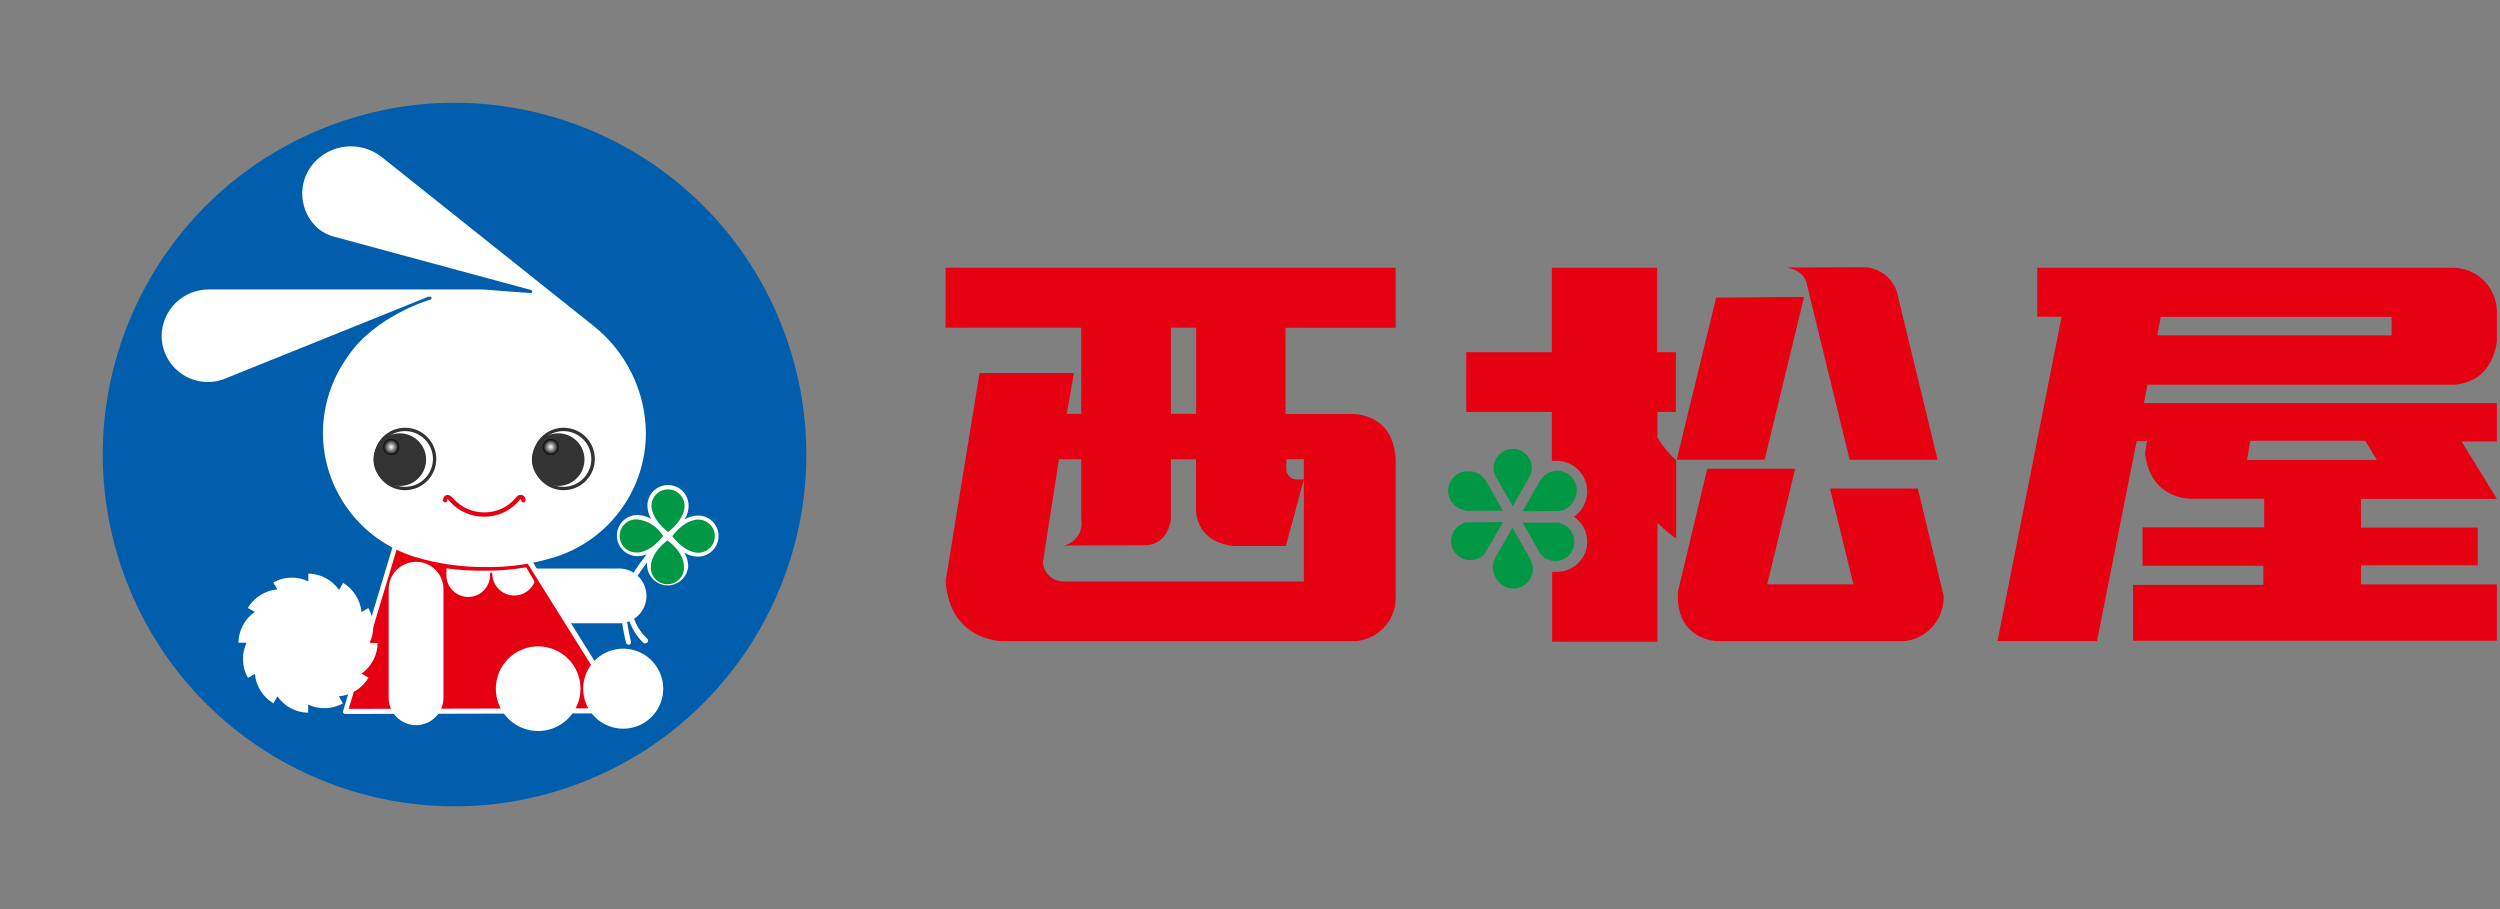 <svg width="176" height="64" viewBox="0 0 176 64" fill="none" xmlns="http://www.w3.org/2000/svg">
<rect x="0" y="0" width="176" height="64" fill="#808080" stroke="none"/>
<path d="M116.686 29.001V30.821C117.051 31.408 117.493 31.944 118.001 32.412V37.92C117.537 37.584 117.097 37.214 116.686 36.814V45.173H109.271V40.259C109.379 40.266 109.487 40.266 109.594 40.259C110.05 40.262 110.495 40.12 110.863 39.851C111.232 39.583 111.504 39.204 111.641 38.769C111.778 38.334 111.771 37.867 111.622 37.436C111.473 37.005 111.19 36.634 110.815 36.376C111.191 36.112 111.474 35.736 111.622 35.301C111.771 34.865 111.776 34.395 111.639 33.956C111.502 33.517 111.228 33.134 110.858 32.861C110.488 32.588 110.041 32.441 109.581 32.439C109.471 32.432 109.361 32.432 109.251 32.439V29.001H103.224V24.794H109.251V18.848H116.666V24.794H117.981V29.001H116.686ZM76.117 23.069V29.136H75.099L75.605 26.264H68.957L66.571 40.933C66.881 45.18 70.616 45.14 70.616 45.14H95.384C96.136 45.093 96.844 44.77 97.374 44.235C97.903 43.699 98.217 42.987 98.255 42.234V32.331C98.087 28.96 95.087 29.142 95.087 29.142H90.503V23.075H98.255V18.848H66.571V23.069H76.117ZM82.433 29.136V23.069H84.207V29.136H82.433ZM91.79 32.324V33.754H91.231C91.057 33.74 90.893 33.664 90.77 33.541C90.646 33.417 90.571 33.254 90.557 33.079V32.331L91.79 32.324ZM80.62 38.392C80.62 38.392 82.13 38.466 82.433 36.571V32.331H84.2V35.823C84.2 35.823 84.072 38.149 86.856 38.439H90.523L91.79 33.76V40.933H74.836C74.473 40.929 74.126 40.787 73.863 40.537C73.601 40.287 73.442 39.947 73.42 39.585L74.553 32.331H76.117V36.551C76.157 36.756 76.156 36.967 76.113 37.172C76.071 37.377 75.989 37.571 75.871 37.743C75.753 37.916 75.602 38.063 75.427 38.177C75.251 38.29 75.055 38.368 74.849 38.405L80.62 38.392ZM120.819 20.952L118.041 32.365H124.23L127.007 20.904L120.819 20.952ZM125.754 18.835C127.183 19.051 127.223 20.102 127.223 20.102L130.216 32.365H136.405L133.627 20.904C133.53 20.308 133.219 19.768 132.753 19.383C132.287 18.999 131.697 18.797 131.093 18.815L125.754 18.835ZM118.129 41.641C117.92 45.099 120.907 45.14 120.907 45.14H134.045C134.831 45.061 135.558 44.685 136.075 44.089C136.593 43.492 136.863 42.72 136.83 41.931L135.016 34.394H128.834L130.479 41.135H124.412L126.381 32.998H120.192L118.129 41.641ZM166.215 39.794V41.142H175.781V45.106H150.164V41.176H159.339V39.828H150.838V37.131H159.4V35.109H154.182C154.182 35.109 151.364 35.149 151.013 31.906L151.148 31.057H150.42L147.629 45.133H140.625L145.135 22.3H143.423V18.848H172.579C172.993 18.837 173.405 18.908 173.792 19.057C174.178 19.207 174.53 19.432 174.829 19.72C175.127 20.007 175.365 20.351 175.528 20.732C175.692 21.112 175.778 21.522 175.781 21.936V23.958C175.781 23.958 175.653 26.823 172.829 27.08H151.182L150.933 28.381H175.781V31.077H173.294L175.781 35.122H166.215V37.145H174.433V39.794H166.215ZM151.87 23.614H168.366V22.307H152.112L151.87 23.614ZM158.193 32.378H167.334L166.512 31.03H158.422L158.193 32.378Z" fill="#E50012"/>
<path d="M105.28 33.518L105.334 33.612L106.5 35.634L107.653 33.612L107.734 33.47C107.757 33.425 107.777 33.377 107.794 33.329C107.853 33.128 107.864 32.916 107.827 32.71C107.789 32.504 107.704 32.31 107.579 32.142C107.453 31.975 107.29 31.839 107.103 31.745C106.916 31.652 106.709 31.603 106.5 31.603C106.291 31.603 106.084 31.652 105.897 31.745C105.71 31.839 105.547 31.975 105.422 32.142C105.296 32.31 105.211 32.504 105.174 32.71C105.136 32.916 105.147 33.128 105.206 33.329C105.225 33.394 105.25 33.457 105.28 33.518Z" fill="#009844"/>
<path d="M109.493 35.978H109.81C110.009 35.944 110.198 35.866 110.362 35.749C110.527 35.632 110.663 35.48 110.761 35.304C110.864 35.156 110.937 34.989 110.976 34.813C111.014 34.637 111.018 34.455 110.986 34.278C110.955 34.1 110.889 33.931 110.791 33.779C110.694 33.627 110.568 33.496 110.42 33.393C110.273 33.29 110.106 33.217 109.93 33.178C109.754 33.139 109.572 33.136 109.394 33.167C109.217 33.199 109.047 33.265 108.895 33.362C108.744 33.459 108.612 33.586 108.509 33.733C108.475 33.781 108.435 33.828 108.401 33.882L108.347 33.969L107.188 35.992L109.493 35.978Z" fill="#009844"/>
<path d="M103.19 35.958C103.253 35.965 103.316 35.965 103.379 35.958H105.813L104.66 33.936L104.579 33.801C104.553 33.756 104.522 33.715 104.485 33.679C104.358 33.523 104.197 33.397 104.015 33.311C103.833 33.224 103.634 33.18 103.433 33.181C103.071 33.151 102.712 33.265 102.435 33.499C102.157 33.733 101.983 34.067 101.951 34.428C101.919 34.79 102.031 35.15 102.263 35.429C102.496 35.708 102.829 35.883 103.19 35.918V35.958Z" fill="#009844"/>
<path d="M107.693 39.268L107.639 39.174L106.473 37.151L105.32 39.174L105.24 39.315C105.214 39.36 105.194 39.407 105.179 39.457C105.108 39.645 105.08 39.847 105.098 40.048C105.115 40.249 105.178 40.443 105.28 40.616C105.354 40.783 105.46 40.934 105.593 41.059C105.726 41.185 105.882 41.282 106.053 41.346C106.224 41.411 106.406 41.44 106.588 41.433C106.771 41.426 106.95 41.383 107.115 41.306C107.281 41.228 107.429 41.119 107.552 40.984C107.675 40.849 107.769 40.69 107.83 40.518C107.891 40.346 107.916 40.163 107.906 39.981C107.895 39.799 107.848 39.621 107.768 39.457C107.748 39.392 107.723 39.329 107.693 39.268Z" fill="#009844"/>
<path d="M103.507 36.774H103.19C102.986 36.823 102.797 36.919 102.636 37.054C102.476 37.189 102.349 37.36 102.267 37.553C102.184 37.746 102.147 37.955 102.16 38.165C102.172 38.374 102.234 38.578 102.339 38.759C102.444 38.941 102.59 39.096 102.765 39.211C102.94 39.326 103.14 39.399 103.348 39.423C103.557 39.448 103.768 39.423 103.965 39.352C104.162 39.281 104.34 39.164 104.485 39.012C104.526 38.965 104.565 38.916 104.599 38.864L104.646 38.776L105.813 36.753L103.507 36.774Z" fill="#009844"/>
<path d="M109.804 36.794H107.188L108.341 38.816L108.415 38.951C108.449 38.992 108.475 39.039 108.509 39.072C108.653 39.225 108.831 39.341 109.029 39.413C109.226 39.484 109.437 39.509 109.645 39.484C109.854 39.46 110.054 39.387 110.229 39.272C110.404 39.156 110.55 39.002 110.655 38.82C110.76 38.639 110.821 38.435 110.834 38.225C110.846 38.016 110.81 37.807 110.727 37.614C110.644 37.421 110.518 37.25 110.358 37.115C110.197 36.98 110.007 36.883 109.804 36.834V36.794Z" fill="#009844"/>
<path d="M40.892 55.108C53.654 50.198 60.019 35.871 55.108 23.108C50.198 10.346 35.871 3.981 23.108 8.892C10.346 13.802 3.981 28.129 8.892 40.892C13.802 53.654 28.129 60.019 40.892 55.108Z" fill="#005EAD"/>
<path d="M43.583 43.879C44.094 43.879 44.585 43.676 44.946 43.314C45.308 42.953 45.511 42.462 45.511 41.951C45.511 41.44 45.308 40.949 44.946 40.588C44.585 40.226 44.094 40.023 43.583 40.023H35.938C35.427 40.023 34.936 40.226 34.575 40.588C34.213 40.949 34.01 41.44 34.01 41.951C34.01 42.462 34.213 42.953 34.575 43.314C34.936 43.676 35.427 43.879 35.938 43.879H43.583Z" fill="white"/>
<path d="M28.166 37.239L24.303 50.081L43.833 50.041L36.592 38.452L28.166 37.239Z" fill="#E50012"/>
<path d="M24.303 50.263C24.275 50.263 24.248 50.256 24.223 50.243C24.198 50.23 24.177 50.212 24.161 50.189C24.15 50.165 24.144 50.138 24.144 50.111C24.144 50.085 24.15 50.058 24.161 50.034L28.024 37.225C28.036 37.184 28.063 37.149 28.098 37.126C28.134 37.102 28.177 37.092 28.219 37.097L36.646 38.311C36.698 38.32 36.744 38.349 36.774 38.392L43.987 49.946C44.003 49.974 44.01 50.005 44.01 50.036C44.01 50.067 44.001 50.098 43.986 50.125C43.97 50.152 43.948 50.175 43.921 50.191C43.894 50.206 43.864 50.215 43.833 50.216L24.282 50.263H24.303ZM28.294 37.455L24.545 49.906L43.516 49.859L36.484 38.621L28.294 37.455Z" fill="white"/>
<path d="M37.9 45.504C37.31 45.501 36.732 45.674 36.24 46C35.748 46.326 35.364 46.791 35.137 47.335C34.91 47.88 34.849 48.48 34.963 49.059C35.077 49.638 35.36 50.17 35.777 50.588C36.194 51.006 36.726 51.29 37.304 51.406C37.883 51.521 38.483 51.462 39.028 51.236C39.574 51.01 40.039 50.627 40.366 50.135C40.694 49.644 40.868 49.067 40.866 48.477C40.864 47.69 40.552 46.936 39.996 46.379C39.44 45.822 38.687 45.507 37.9 45.504Z" fill="white"/>
<path d="M43.873 51.301C44.525 51.301 45.156 51.075 45.66 50.662C46.164 50.249 46.509 49.673 46.637 49.034C46.764 48.395 46.666 47.731 46.359 47.156C46.052 46.581 45.555 46.131 44.953 45.881C44.351 45.631 43.681 45.597 43.057 45.786C42.433 45.975 41.894 46.374 41.532 46.916C41.169 47.457 41.005 48.108 41.068 48.757C41.132 49.405 41.418 50.012 41.878 50.474C42.407 51.003 43.124 51.3 43.873 51.301Z" fill="white"/>
<path d="M47.021 37.617C45.626 36.585 45.673 35.594 45.673 35.594C45.673 35.247 45.811 34.915 46.056 34.669C46.301 34.424 46.634 34.286 46.981 34.286C47.328 34.286 47.66 34.424 47.905 34.669C48.151 34.915 48.288 35.247 48.288 35.594C48.288 35.594 48.423 36.585 47.021 37.617Z" fill="#009844"/>
<path d="M46.907 37.697C45.868 39.093 44.884 39.005 44.884 39.005C44.537 39.005 44.205 38.867 43.959 38.622C43.714 38.377 43.576 38.044 43.576 37.697C43.576 37.35 43.714 37.018 43.959 36.773C44.205 36.527 44.537 36.389 44.884 36.389C44.884 36.389 45.868 36.309 46.907 37.697Z" fill="#009844"/>
<path d="M47.021 37.825C48.41 38.857 48.322 39.848 48.322 39.848C48.335 40.027 48.311 40.207 48.251 40.376C48.191 40.546 48.098 40.701 47.975 40.833C47.853 40.964 47.705 41.069 47.54 41.141C47.375 41.212 47.197 41.249 47.018 41.249C46.838 41.249 46.66 41.212 46.496 41.141C46.331 41.069 46.183 40.964 46.06 40.833C45.938 40.701 45.844 40.546 45.784 40.376C45.725 40.207 45.7 40.027 45.713 39.848C45.713 39.848 45.592 38.857 47.021 37.825Z" fill="#009844"/>
<path d="M47.115 37.745C48.147 36.349 49.138 36.437 49.138 36.437C49.485 36.437 49.817 36.574 50.063 36.82C50.308 37.065 50.446 37.398 50.446 37.745C50.446 38.091 50.308 38.424 50.063 38.669C49.817 38.914 49.485 39.052 49.138 39.052C49.138 39.052 48.147 39.14 47.115 37.745Z" fill="#009844"/>
<path d="M44.601 43.448C44.595 43.425 44.584 43.404 44.569 43.385C44.555 43.367 44.536 43.352 44.515 43.341C44.494 43.33 44.471 43.324 44.448 43.322C44.424 43.321 44.401 43.325 44.379 43.333C44.334 43.346 44.296 43.375 44.273 43.416C44.251 43.456 44.245 43.504 44.257 43.549C44.451 44.215 44.821 44.816 45.329 45.288C45.364 45.298 45.402 45.298 45.437 45.288C45.464 45.287 45.49 45.28 45.514 45.269C45.539 45.257 45.56 45.241 45.578 45.221C45.61 45.187 45.628 45.142 45.628 45.096C45.628 45.05 45.61 45.005 45.578 44.971C45.124 44.559 44.787 44.033 44.601 43.448Z" fill="white"/>
<path d="M49.145 36.295H49.097C48.779 36.31 48.469 36.403 48.194 36.565C48.383 36.276 48.481 35.938 48.477 35.594C48.477 35.209 48.325 34.841 48.053 34.569C47.781 34.297 47.412 34.145 47.028 34.145C46.644 34.145 46.275 34.297 46.003 34.569C45.731 34.841 45.578 35.209 45.578 35.594C45.58 35.924 45.671 36.248 45.841 36.531C45.561 36.364 45.244 36.269 44.918 36.255H44.877C44.687 36.255 44.499 36.292 44.323 36.365C44.147 36.438 43.987 36.544 43.852 36.679C43.718 36.814 43.611 36.974 43.538 37.149C43.465 37.325 43.428 37.514 43.428 37.704C43.428 37.894 43.465 38.083 43.538 38.259C43.611 38.434 43.718 38.594 43.852 38.729C43.987 38.863 44.147 38.97 44.323 39.043C44.499 39.116 44.687 39.153 44.877 39.153H44.918C45.129 39.147 45.337 39.101 45.531 39.019C44.821 39.924 44.192 40.889 43.65 41.904C43.647 41.924 43.647 41.944 43.65 41.965C43.669 43.076 43.811 44.181 44.075 45.261C44.088 45.298 44.111 45.33 44.142 45.353C44.174 45.376 44.212 45.388 44.25 45.389H44.298C44.343 45.375 44.381 45.344 44.403 45.303C44.426 45.261 44.432 45.212 44.419 45.167C44.167 44.129 44.029 43.066 44.008 41.998C44.459 41.154 44.978 40.346 45.558 39.585C45.545 39.674 45.545 39.765 45.558 39.855C45.583 40.221 45.746 40.564 46.015 40.815C46.283 41.066 46.637 41.205 47.004 41.205C47.372 41.205 47.725 41.066 47.994 40.815C48.262 40.564 48.425 40.221 48.45 39.855C48.447 39.519 48.349 39.192 48.167 38.911C48.449 39.081 48.769 39.176 49.097 39.187H49.138C49.522 39.185 49.889 39.032 50.161 38.761C50.432 38.489 50.586 38.121 50.587 37.738C50.588 37.548 50.551 37.36 50.479 37.184C50.407 37.009 50.301 36.85 50.167 36.716C50.033 36.581 49.873 36.475 49.698 36.403C49.522 36.331 49.334 36.294 49.145 36.295ZM45.862 35.621C45.862 35.312 45.984 35.015 46.203 34.796C46.422 34.578 46.719 34.455 47.028 34.455C47.337 34.455 47.634 34.578 47.852 34.796C48.071 35.015 48.194 35.312 48.194 35.621C48.194 35.621 48.248 36.511 47.035 37.455C45.814 36.497 45.862 35.614 45.862 35.594V35.621ZM44.877 38.891C44.717 38.903 44.556 38.882 44.405 38.829C44.253 38.776 44.114 38.692 43.996 38.583C43.878 38.474 43.784 38.342 43.72 38.194C43.656 38.047 43.623 37.888 43.623 37.728C43.623 37.567 43.656 37.408 43.72 37.261C43.784 37.114 43.878 36.981 43.996 36.872C44.114 36.763 44.253 36.679 44.405 36.626C44.556 36.574 44.717 36.553 44.877 36.565C45.247 36.61 45.602 36.739 45.914 36.941C46.227 37.143 46.49 37.413 46.684 37.731C45.821 38.843 45.026 38.897 44.871 38.897L44.877 38.891ZM48.147 39.875C48.159 40.035 48.138 40.196 48.085 40.347C48.032 40.499 47.949 40.638 47.84 40.756C47.73 40.874 47.598 40.968 47.451 41.032C47.304 41.096 47.145 41.13 46.984 41.13C46.823 41.13 46.664 41.096 46.517 41.032C46.37 40.968 46.238 40.874 46.129 40.756C46.02 40.638 45.936 40.499 45.883 40.347C45.83 40.196 45.809 40.035 45.821 39.875C45.821 39.875 45.767 38.978 46.987 38.041C48.201 38.944 48.147 39.828 48.147 39.848V39.875ZM49.124 38.911C48.969 38.911 48.181 38.857 47.325 37.744C48.181 36.639 48.969 36.578 49.124 36.578H49.158C49.468 36.578 49.764 36.701 49.983 36.92C50.202 37.139 50.324 37.435 50.324 37.744C50.324 38.054 50.202 38.35 49.983 38.569C49.764 38.788 49.468 38.911 49.158 38.911H49.124Z" fill="white"/>
<path d="M21.707 40.933V40.38C22.133 40.388 22.552 40.496 22.928 40.697C23.304 40.897 23.627 41.184 23.871 41.533L24.154 41.034C24.516 41.252 24.821 41.551 25.046 41.908C25.271 42.265 25.409 42.67 25.449 43.09L25.934 42.807C26.142 43.18 26.258 43.597 26.273 44.024C26.289 44.45 26.202 44.874 26.022 45.261H26.588C26.582 45.686 26.476 46.104 26.278 46.48C26.08 46.856 25.796 47.18 25.449 47.425L25.941 47.708C25.723 48.077 25.42 48.389 25.058 48.617C24.696 48.846 24.284 48.985 23.858 49.023L24.141 49.522C23.768 49.727 23.352 49.842 22.927 49.856C22.502 49.87 22.079 49.783 21.694 49.603V50.176C21.268 50.168 20.849 50.06 20.473 49.859C20.097 49.659 19.774 49.372 19.53 49.023L19.247 49.515C18.881 49.296 18.573 48.994 18.347 48.633C18.12 48.272 17.983 47.863 17.945 47.439L17.453 47.722C17.241 47.347 17.122 46.927 17.105 46.496C17.089 46.066 17.176 45.638 17.359 45.248H16.786C16.792 44.82 16.9 44.401 17.101 44.023C17.301 43.646 17.588 43.322 17.939 43.077L17.447 42.8C17.665 42.434 17.966 42.124 18.328 41.897C18.688 41.669 19.098 41.531 19.523 41.493L19.24 41.007C19.614 40.796 20.035 40.679 20.464 40.666C20.894 40.653 21.321 40.745 21.707 40.933Z" fill="white"/>
<path d="M31.219 41.479C31.219 40.968 31.016 40.477 30.654 40.116C30.293 39.754 29.802 39.551 29.291 39.551C28.78 39.551 28.289 39.754 27.928 40.116C27.566 40.477 27.363 40.968 27.363 41.479V49.124C27.363 49.635 27.566 50.126 27.928 50.487C28.289 50.849 28.78 51.052 29.291 51.052C29.802 51.052 30.293 50.849 30.654 50.487C31.016 50.126 31.219 49.635 31.219 49.124V41.479Z" fill="white"/>
<path d="M37.34 20.628C37.355 20.63 37.371 20.629 37.385 20.625C37.4 20.621 37.414 20.614 37.426 20.604C37.438 20.595 37.447 20.583 37.455 20.57C37.462 20.557 37.467 20.542 37.468 20.527C37.468 20.495 37.456 20.464 37.433 20.441C37.41 20.419 37.379 20.406 37.347 20.406L23.521 16.664C23.117 16.558 22.74 16.367 22.415 16.105C22.088 15.825 21.82 15.482 21.627 15.098C21.433 14.714 21.317 14.295 21.285 13.866C21.254 13.437 21.308 13.005 21.444 12.597C21.58 12.189 21.796 11.812 22.078 11.487C22.66 10.828 23.468 10.412 24.341 10.321C25.215 10.23 26.092 10.47 26.797 10.995L41.756 22.92C42.9 23.823 43.828 24.97 44.471 26.277C45.114 27.585 45.455 29.02 45.471 30.477C45.471 32.413 44.859 34.298 43.722 35.864C42.585 37.43 40.981 38.596 39.14 39.194C37.522 39.708 35.83 39.954 34.132 39.922C32.465 39.928 30.806 39.687 29.21 39.207C27.336 38.63 25.696 37.468 24.53 35.891C23.364 34.314 22.734 32.405 22.732 30.444C22.75 28.503 23.375 26.618 24.518 25.05C26.419 22.246 30.221 21.114 30.221 21.114C30.242 21.114 30.263 21.109 30.282 21.101C30.302 21.093 30.319 21.081 30.334 21.066C30.348 21.051 30.359 21.033 30.367 21.013C30.374 20.994 30.378 20.973 30.377 20.952C30.377 20.871 30.235 20.891 30.147 20.891L16.011 26.587C15.514 26.819 14.968 26.921 14.421 26.885C13.875 26.849 13.347 26.676 12.885 26.382C12.423 26.087 12.043 25.681 11.78 25.201C11.517 24.721 11.379 24.182 11.379 23.635C11.392 22.77 11.742 21.945 12.356 21.337C12.97 20.728 13.798 20.384 14.662 20.379H34.037C34.037 20.379 37.03 20.621 37.34 20.628Z" fill="white"/>
<path d="M28.509 34.509C28.075 34.507 27.651 34.377 27.29 34.135C26.93 33.893 26.649 33.549 26.484 33.147C26.318 32.746 26.276 32.304 26.361 31.878C26.447 31.452 26.657 31.061 26.964 30.755C27.272 30.448 27.664 30.239 28.09 30.155C28.516 30.071 28.957 30.115 29.359 30.281C29.76 30.448 30.103 30.729 30.344 31.091C30.585 31.452 30.714 31.877 30.714 32.311C30.714 32.6 30.657 32.886 30.546 33.154C30.435 33.421 30.273 33.663 30.068 33.867C29.863 34.072 29.62 34.233 29.352 34.343C29.085 34.453 28.799 34.51 28.509 34.509ZM28.509 30.349C28.122 30.351 27.743 30.467 27.421 30.683C27.099 30.899 26.849 31.206 26.702 31.565C26.554 31.924 26.516 32.318 26.593 32.698C26.669 33.078 26.857 33.427 27.131 33.7C27.406 33.974 27.755 34.16 28.136 34.236C28.516 34.311 28.91 34.271 29.268 34.123C29.626 33.974 29.932 33.723 30.148 33.4C30.363 33.078 30.478 32.699 30.478 32.311C30.478 32.053 30.427 31.797 30.328 31.559C30.229 31.32 30.084 31.104 29.901 30.921C29.718 30.739 29.501 30.595 29.262 30.497C29.023 30.398 28.767 30.348 28.509 30.349Z" fill="#333333"/>
<path d="M28.145 30.504C27.779 30.504 27.42 30.613 27.115 30.817C26.81 31.02 26.573 31.31 26.433 31.649C26.292 31.988 26.256 32.36 26.327 32.72C26.398 33.079 26.575 33.41 26.834 33.669C27.094 33.928 27.424 34.105 27.784 34.176C28.143 34.248 28.516 34.211 28.855 34.071C29.194 33.931 29.483 33.693 29.687 33.388C29.89 33.083 29.999 32.725 29.999 32.358C29.999 31.866 29.804 31.395 29.456 31.047C29.108 30.7 28.637 30.504 28.145 30.504Z" fill="#333333"/>
<path d="M39.68 34.509C39.245 34.509 38.82 34.38 38.459 34.138C38.097 33.897 37.816 33.554 37.649 33.152C37.483 32.75 37.44 32.309 37.524 31.882C37.609 31.456 37.818 31.064 38.126 30.757C38.433 30.45 38.825 30.24 39.251 30.155C39.677 30.071 40.119 30.114 40.521 30.281C40.922 30.447 41.266 30.729 41.507 31.09C41.748 31.451 41.877 31.876 41.877 32.311C41.877 32.894 41.646 33.453 41.234 33.865C40.822 34.277 40.263 34.509 39.68 34.509ZM39.68 30.349C39.291 30.347 38.911 30.459 38.586 30.673C38.262 30.887 38.008 31.193 37.858 31.551C37.707 31.909 37.666 32.304 37.741 32.685C37.815 33.067 38.001 33.418 38.274 33.693C38.548 33.969 38.898 34.157 39.279 34.234C39.66 34.311 40.055 34.273 40.414 34.125C40.773 33.977 41.08 33.725 41.296 33.402C41.513 33.079 41.628 32.7 41.628 32.311C41.628 31.793 41.423 31.296 41.058 30.929C40.693 30.561 40.198 30.353 39.68 30.349Z" fill="#333333"/>
<path d="M39.302 30.504C38.935 30.503 38.576 30.61 38.27 30.813C37.965 31.016 37.726 31.305 37.585 31.644C37.443 31.983 37.406 32.356 37.477 32.716C37.547 33.076 37.723 33.407 37.982 33.667C38.241 33.927 38.572 34.104 38.931 34.176C39.291 34.248 39.664 34.212 40.003 34.072C40.343 33.931 40.633 33.694 40.837 33.389C41.041 33.084 41.149 32.725 41.149 32.358C41.149 31.868 40.955 31.397 40.609 31.05C40.263 30.702 39.793 30.506 39.302 30.504Z" fill="#333333"/>
<path d="M27.545 32.028C27.656 32.028 27.764 31.995 27.856 31.934C27.948 31.872 28.02 31.785 28.062 31.683C28.105 31.58 28.116 31.468 28.094 31.359C28.072 31.251 28.019 31.151 27.941 31.073C27.863 30.994 27.763 30.941 27.654 30.92C27.546 30.898 27.433 30.909 27.331 30.951C27.229 30.994 27.142 31.066 27.08 31.157C27.018 31.25 26.986 31.358 26.986 31.468C26.986 31.617 27.045 31.759 27.15 31.864C27.255 31.969 27.397 32.028 27.545 32.028Z" fill="url(#paint0_radial_98_2905)"/>
<path d="M38.77 32.028C38.88 32.028 38.989 31.995 39.081 31.934C39.172 31.872 39.244 31.785 39.287 31.683C39.329 31.58 39.34 31.468 39.318 31.359C39.297 31.251 39.243 31.151 39.165 31.073C39.087 30.994 38.987 30.941 38.879 30.92C38.77 30.898 38.658 30.909 38.556 30.951C38.453 30.994 38.366 31.066 38.304 31.157C38.243 31.25 38.21 31.358 38.21 31.468C38.21 31.617 38.269 31.759 38.374 31.864C38.479 31.969 38.621 32.028 38.77 32.028Z" fill="url(#paint1_radial_98_2905)"/>
<path d="M34.064 36.376C33.612 36.378 33.166 36.284 32.753 36.1C32.34 35.917 31.972 35.648 31.671 35.311C31.59 35.19 31.523 35.142 31.489 35.149C31.455 35.156 31.489 35.21 31.489 35.243C31.479 35.283 31.455 35.317 31.422 35.34C31.388 35.362 31.347 35.371 31.307 35.365C31.267 35.357 31.231 35.333 31.209 35.299C31.186 35.265 31.178 35.223 31.186 35.183C31.191 35.111 31.217 35.041 31.259 34.983C31.302 34.924 31.361 34.879 31.428 34.852C31.604 34.805 31.826 34.967 31.941 35.129C32.212 35.427 32.543 35.665 32.913 35.828C33.282 35.99 33.681 36.074 34.084 36.073C34.489 36.077 34.89 35.995 35.261 35.832C35.632 35.669 35.964 35.429 36.235 35.129C36.349 34.967 36.518 34.785 36.754 34.852C36.825 34.872 36.888 34.916 36.932 34.976C36.976 35.035 36.999 35.108 36.997 35.183C37.003 35.223 36.994 35.264 36.971 35.297C36.949 35.331 36.915 35.355 36.875 35.365C36.835 35.373 36.793 35.364 36.759 35.342C36.725 35.319 36.701 35.284 36.693 35.243C36.689 35.207 36.675 35.172 36.653 35.142C36.588 35.187 36.533 35.244 36.491 35.311C36.186 35.651 35.811 35.922 35.393 36.106C34.974 36.289 34.521 36.382 34.064 36.376Z" fill="#E50012"/>
<path d="M37.044 39.942C36.044 40.11 35.031 40.189 34.017 40.178C33.151 40.186 32.286 40.13 31.428 40.01V40.387C31.414 40.597 31.444 40.808 31.515 41.006C31.585 41.204 31.696 41.385 31.84 41.539C31.983 41.693 32.157 41.815 32.35 41.899C32.543 41.983 32.752 42.026 32.962 42.026C33.172 42.026 33.381 41.983 33.574 41.899C33.767 41.815 33.94 41.693 34.084 41.539C34.228 41.385 34.339 41.204 34.41 41.006C34.48 40.808 34.51 40.597 34.496 40.387C34.497 40.367 34.507 40.348 34.522 40.334C34.537 40.32 34.556 40.313 34.577 40.313C34.587 40.312 34.597 40.313 34.607 40.316C34.617 40.32 34.626 40.325 34.633 40.332C34.641 40.339 34.647 40.348 34.651 40.357C34.655 40.367 34.657 40.377 34.657 40.387C34.659 40.746 34.786 41.093 35.015 41.368C35.245 41.644 35.564 41.831 35.916 41.897C36.269 41.963 36.633 41.904 36.947 41.731C37.261 41.558 37.505 41.28 37.637 40.947L37.044 39.942Z" fill="white"/>
<defs>
<radialGradient id="paint0_radial_98_2905" cx="0" cy="0" r="1" gradientUnits="userSpaceOnUse" gradientTransform="translate(27.538 31.468) scale(0.56 0.56)">
<stop stop-color="white"/>
<stop offset="1"/>
</radialGradient>
<radialGradient id="paint1_radial_98_2905" cx="0" cy="0" r="1" gradientUnits="userSpaceOnUse" gradientTransform="translate(38.77 31.468) scale(0.56)">
<stop stop-color="white"/>
<stop offset="1"/>
</radialGradient>
</defs>
</svg>

